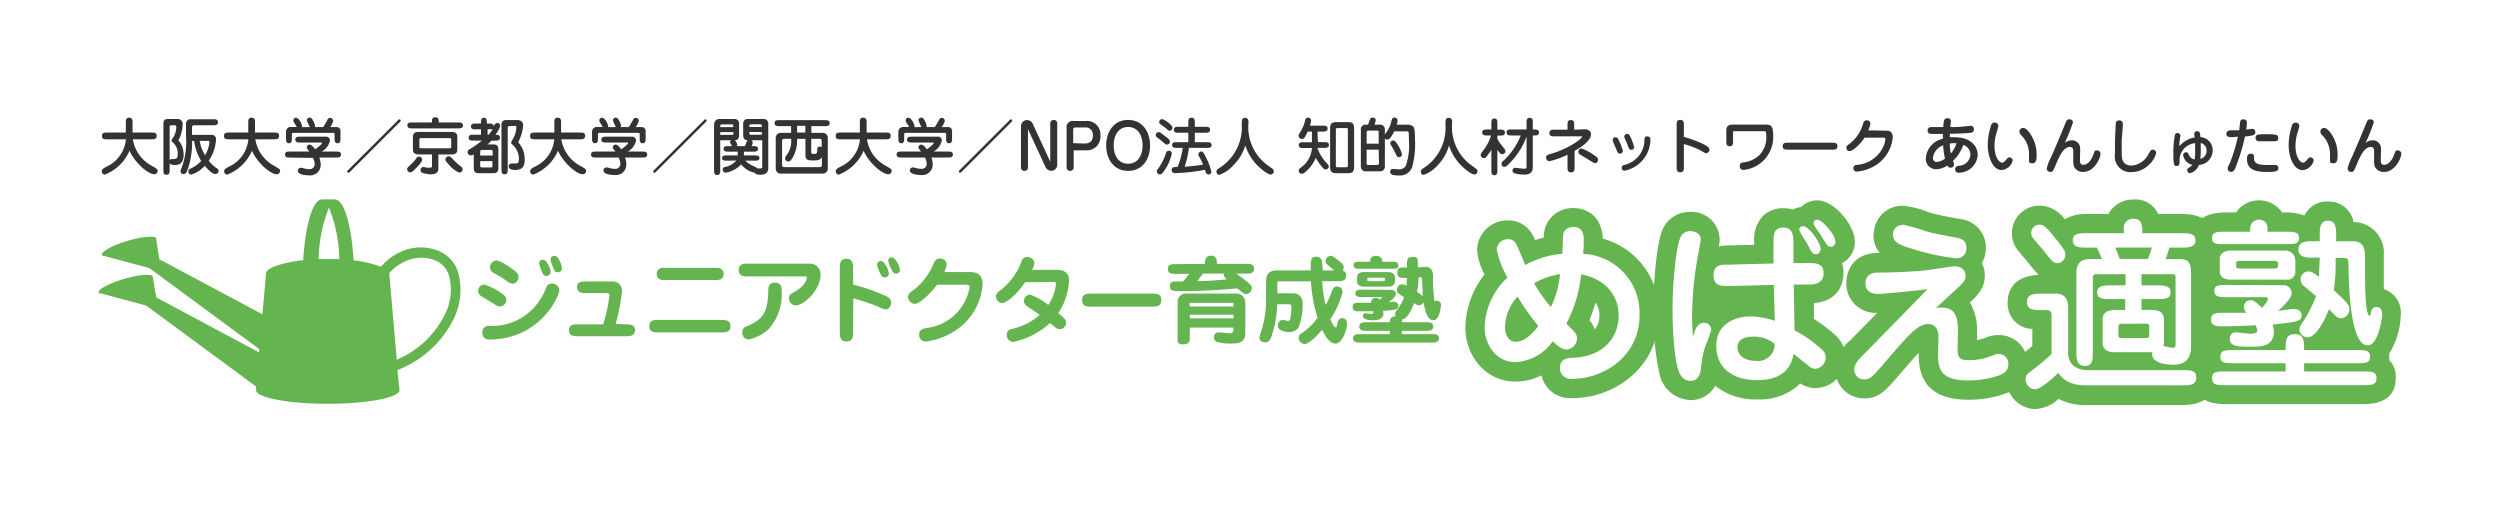 <svg id="レイヤー_1" data-name="レイヤー 1" xmlns="http://www.w3.org/2000/svg" viewBox="0 0 304 64"><defs><style>.cls-1{fill:#fff;}.cls-2{fill:#64b450;}.cls-3{fill:#333;}</style></defs><rect class="cls-1" width="304" height="64"/><path class="cls-2" d="M60.77,37.26a1.12,1.12,0,0,1-.59-.24l-1.64-1a.71.71,0,0,1-.39-.64.77.77,0,0,1,.74-.78,7.1,7.1,0,0,1,2,1c.39.25.67.48.67.85A.79.79,0,0,1,60.77,37.26Zm-2.12,3.22a.77.77,0,0,1,.87-.85A6.92,6.92,0,0,0,65,37.33a7.4,7.4,0,0,0,1.44-2.42.69.69,0,0,1,.68-.43.87.87,0,0,1,.9.8c0,.74-2.36,6-8.52,6A.77.77,0,0,1,58.65,40.48Zm3.64-6a1,1,0,0,1-.59-.26A15.06,15.06,0,0,0,60,33.17a.74.74,0,0,1-.41-.67.86.86,0,0,1,.79-.84,4.2,4.2,0,0,1,1.42.71c1.18.75,1.24,1,1.24,1.28A.79.79,0,0,1,62.29,34.51ZM66.55,32a2.54,2.54,0,0,1,.41,1,.51.51,0,0,1-.53.55c-.26,0-.35-.11-.47-.38A5,5,0,0,1,65.55,32a.41.41,0,0,1,.42-.41A.61.61,0,0,1,66.55,32Zm1.38-.5a2.88,2.88,0,0,1,.41,1.1.51.51,0,0,1-.52.51c-.28,0-.37-.13-.47-.37a4.82,4.82,0,0,1-.41-1.19.43.43,0,0,1,.45-.43C67.6,31.12,67.74,31.18,67.93,31.5Z"/><path class="cls-2" d="M76,39.44c.6,0,1.22,0,1.22.71s-.6.74-1.22.74H70.41c-.62,0-1.22,0-1.22-.74s.62-.71,1.22-.71h2.94a22.44,22.44,0,0,0,.77-3.5c0-.28-.18-.3-.46-.3H71.4c-.59,0-1.23,0-1.23-.72s.62-.69,1.23-.69h3a1.12,1.12,0,0,1,1.24,1.16,23.5,23.5,0,0,1-.78,4Z"/><path class="cls-2" d="M87.6,38.9c.59,0,1.23,0,1.23.76s-.64.76-1.23.76H80.17c-.59,0-1.22,0-1.22-.76s.63-.76,1.22-.76Zm-.82-6.33c.5,0,.72,0,.88.11a.75.75,0,0,1,.34.64.79.79,0,0,1-.34.63,1.78,1.78,0,0,1-.88.1H81.07a1.78,1.78,0,0,1-.88-.1.77.77,0,0,1-.34-.63.75.75,0,0,1,.34-.64c.16-.11.38-.11.88-.11Z"/><path class="cls-2" d="M98.47,32.06a1.28,1.28,0,0,1,1.31,1.38c0,1.76-2,3.7-3,3.7a.86.86,0,0,1-.84-.87c0-.4.24-.53.61-.74.69-.38,1.55-1.1,1.55-1.79,0-.13-.06-.13-.3-.13H91.05c-.59,0-1.22,0-1.22-.78s.63-.77,1.22-.77ZM95.05,35.4A6.32,6.32,0,0,1,93.49,40,5.18,5.18,0,0,1,91,41.28a.78.78,0,0,1-.73-.87.66.66,0,0,1,.47-.7c1.86-.8,2.67-1.5,2.68-4.46,0-.51.26-.88.77-.88C95.05,34.37,95.05,35,95.05,35.4Z"/><path class="cls-2" d="M103.74,40.29c0,.61,0,1.23-.79,1.23s-.83-.56-.83-1.23v-7.6c0-.6,0-1.22.78-1.22s.84.56.84,1.22v1.93a22.28,22.28,0,0,1,3.75,1.27c.43.18.87.37.87.93,0,.34-.24.8-.66.8a3.71,3.71,0,0,1-.94-.33,21,21,0,0,0-3-1Zm4-8a2.67,2.67,0,0,1,.34.95.47.47,0,0,1-.5.49c-.28,0-.39-.17-.54-.47a3.72,3.72,0,0,1-.39-1.07.44.44,0,0,1,.46-.45C107.43,31.76,107.59,32.05,107.72,32.31Zm1.71.49a.48.48,0,0,1-.47.49c-.3,0-.39-.15-.55-.46a4.17,4.17,0,0,1-.43-1.09.42.42,0,0,1,.44-.43C108.91,31.31,109.43,32.44,109.43,32.8Z"/><path class="cls-2" d="M117.75,33.08c.64,0,1.73,0,1.73,1.47a7.25,7.25,0,0,1-3.43,5.72,8.19,8.19,0,0,1-3.52,1.26.79.79,0,0,1-.76-.83c0-.65.51-.75,1-.83a6,6,0,0,0,5.13-4.94c0-.29-.16-.31-.5-.31h-3.46c-.72,1-2.09,2.33-2.72,2.33a.85.85,0,0,1-.8-.83c0-.38.19-.51.59-.8a7.62,7.62,0,0,0,2.51-3.26c.14-.28.3-.63.76-.63.17,0,.82.11.82.74a2.3,2.3,0,0,1-.27.91Z"/><path class="cls-2" d="M124.65,34.32c-1.22,1.77-2.39,2.53-2.76,2.53a.8.8,0,0,1-.78-.79.81.81,0,0,1,.44-.69,7.68,7.68,0,0,0,2.68-3.63.73.73,0,0,1,.67-.5c.27,0,.88.19.88.78,0,.17,0,.23-.29.8h3.07c.93,0,1.44.44,1.44,1.25a7.86,7.86,0,0,1-1.31,4c.84.72.93.8.93,1.17a.75.75,0,0,1-.75.79c-.3,0-.39-.07-1.18-.75a9.65,9.65,0,0,1-4.48,2.3.8.8,0,0,1-.78-.87c0-.55.38-.65.64-.72a7.59,7.59,0,0,0,3.37-1.7c-.24-.18-1.35-.91-1.57-1.07s-.36-.4-.36-.59a.78.78,0,0,1,.74-.8,6.7,6.7,0,0,1,2.21,1.26,5.38,5.38,0,0,0,.94-2.55c0-.26-.06-.26-.34-.26Z"/><path class="cls-2" d="M140,35.7c.63,0,1.22,0,1.22.79s-.59.8-1.22.8h-7.2c-.62,0-1.22,0-1.22-.8s.6-.79,1.22-.79Z"/><path class="cls-2" d="M146.53,32.09c0-.37,0-1,.73-1s.72.64.72,1h3.6c.44,0,.91,0,.91.59s-.47.59-.91.59h-1.26a14.81,14.81,0,0,1,1.68,1.3.64.64,0,0,1,.23.5.79.79,0,0,1-.69.7c-.27,0-.63-.31-1.07-.7-2.07.17-4,.33-6.71.33-1.13,0-1.51,0-1.51-.64a.53.53,0,0,1,.46-.53c.12,0,.75,0,1.14,0,.19-.21.39-.45.77-.93h-1.68c-.45,0-.92,0-.92-.59s.47-.59.92-.59ZM150,39.84h-5.32V41c0,.41,0,.87-.81.87s-.67-.43-.67-.87V36.74a1,1,0,0,1,1.08-1.05h6a1.1,1.1,0,0,1,1.15,1.1v3.73c0,1.25-1,1.25-1.74,1.25a5.29,5.29,0,0,1-1.79-.23.58.58,0,0,1-.29-.54.57.57,0,0,1,.56-.59l1.33.13c.43,0,.47-.22.47-.38Zm-5.32-2.57H150V37c0-.08,0-.17-.18-.17h-5c-.06,0-.18,0-.18.16Zm5.32,1h-5.32v.44H150Zm-3.7-5-.72.91c1.24,0,2.4-.1,3.58-.21-.09-.09-.35-.34-.35-.58a.3.3,0,0,1,0-.12Z"/><path class="cls-2" d="M160.79,34.19a13.83,13.83,0,0,0,.41,2.91,10.84,10.84,0,0,0,.79-1.77.65.65,0,0,1,.6-.5.68.68,0,0,1,.67.69,11.13,11.13,0,0,1-1.49,3.29c.07.19.44,1,.62,1s.12-.07.29-.7a.53.53,0,0,1,.54-.42c.57,0,.57.6.57.72,0,.69-.56,2.37-1.41,2.37s-1.44-1.36-1.6-1.68c-.26.3-1.51,1.73-2.14,1.73a.76.76,0,0,1-.72-.75.58.58,0,0,1,.3-.52,7.66,7.66,0,0,0,2-1.91,18.14,18.14,0,0,1-.81-4.44h-3.8c-.08,0-.23,0-.27.07s0,1.21,0,1.38h1.87a1.17,1.17,0,0,1,.9.37,1.41,1.41,0,0,1,.29,1.06,7.26,7.26,0,0,1-.49,2.72,1.3,1.3,0,0,1-1.15.56c-.25,0-1.37-.05-1.37-.79,0-.14.11-.67.58-.67.17,0,.53.11.61.11s.31,0,.35-.4a9.4,9.4,0,0,0,.11-1.34c0-.15-.06-.28-.24-.28h-1.5a12.54,12.54,0,0,1-.75,4.07c-.17.34-.35.56-.69.56s-.71-.17-.71-.56a2.6,2.6,0,0,1,.18-.69,12.37,12.37,0,0,0,.62-4.18c0-2.19,0-2.43.13-2.7a.84.84,0,0,1,.43-.46,1.58,1.58,0,0,1,.64-.16h4.23c0-1.22,0-1.66.66-1.66s.76.35.79,1.66h1.4c-.24-.21-.64-.53-.87-.75a.54.54,0,0,1-.17-.39.66.66,0,0,1,.6-.63c.25,0,.34.08.74.39.67.5.87.7.87,1a.77.77,0,0,1-.13.39.57.57,0,0,1,.42.59c0,.71-.56.71-.92.71Z"/><path class="cls-2" d="M169,35.24c.71,0,.73.37.73.51,0,.31-.48.73-.87,1l.6-.05a.52.52,0,0,1,.59.48.49.49,0,0,1-.43.47,13.64,13.64,0,0,1-1.44.15,2.39,2.39,0,0,1,.05.36c0,.34-.25.79-1.26.79-.56,0-1.25-.12-1.25-.55a.33.33,0,0,1,.33-.31c.1,0,.62.09.78.09A.18.18,0,0,0,167,38a.89.89,0,0,0,0-.15c-.41,0-1.28,0-1.83,0s-.69-.17-.69-.53.19-.51.64-.51l1.62,0a.51.51,0,0,1,.56-.58.48.48,0,0,1,.45.2c.1-.08.33-.23.33-.31s0,0-.07,0H165.7c-.46,0-.89,0-.89-.45s.38-.45.89-.45Zm4.38-2.79c.76,0,.88.73.88,1.12a19.31,19.31,0,0,0,.18,3.08s.07,0,.1-.08a.33.33,0,0,1,.21,0,.49.49,0,0,1,.47.53,3.59,3.59,0,0,1-.1.68c-.1.47-.32,1.16-.83,1.16-.86,0-1.11-1.73-1.17-2.15a.74.74,0,0,1-.6.33c-.14,0-.27-.06-.57-.27-.16.44-.74,1.94-1.48,2a1.21,1.21,0,0,1,0,.33h2.89c.39,0,.92,0,.92.53s-.54.52-.92.52h-2.89v.4h3.6c.38,0,.91,0,.91.51s-.54.52-.91.52h-8.62c-.38,0-.92,0-.92-.52s.54-.51.92-.51H169v-.4H166.2c-.39,0-.91,0-.91-.52s.52-.53.91-.53H169c0-.2,0-.71.72-.71a.55.55,0,0,1-.07-.27.77.77,0,0,1,.17-.44,6.5,6.5,0,0,0,.93-1.6c-.8-.51-.88-.57-.88-.9a.65.65,0,0,1,.63-.69,1.23,1.23,0,0,1,.52.17c0-.21.07-.68.08-.94h-.26c-.55,0-.92,0-.92-.67s.44-.61.92-.61h.25v-.36c0-.59,0-.92.71-.92s.61.44.61.92v.36Zm-6.78-.62a.64.64,0,0,1,.73-.71c.75,0,.75.55.75.71h1.08c.54,0,.88,0,.88.44s-.3.41-.88.41h-3.68c-.53,0-.89,0-.89-.43s.36-.42.89-.42Zm2.16,1.25c.8,0,.87.5.87.61v.56c0,.13-.08.61-.87.61h-2.88c-.81,0-.86-.5-.86-.61v-.56c0-.14.06-.61.86-.61Zm-2.34.69c-.14,0-.15,0-.15.14,0,.25,0,.28.15.28h1.83c.13,0,.15,0,.15-.14,0-.25,0-.28-.15-.28Zm6.07,0a9,9,0,0,1-.18,1.72A8.69,8.69,0,0,1,173,36c0-.42-.07-1.83-.09-2.16,0-.08-.11-.13-.2-.13Z"/><path class="cls-2" d="M191.22,48.41a3.57,3.57,0,0,1-3.78-2.77,7,7,0,0,1-3.14.76c-3.83,0-6.11-3.33-6.11-6.55a10.72,10.72,0,0,1,2.33-6.48,7.49,7.49,0,0,1-.91-3,3.69,3.69,0,0,1,3.77-3.57,3.33,3.33,0,0,1,2.85,1.53,6.39,6.39,0,0,1,.44.86c.33-.1.67-.2,1.05-.29a4.41,4.41,0,0,1,.19-1.28,3.54,3.54,0,0,1,3.38-2.32c1,0,3.4.38,3.62,3.72a9.27,9.27,0,0,1,6.81,9.3C201.72,44.61,196.38,48.41,191.22,48.41Zm2.06-9.49a3.85,3.85,0,0,1,.65,1.14,2.78,2.78,0,0,0,.56-1.7A2.44,2.44,0,0,0,194,36.8,18.19,18.19,0,0,1,193.28,38.92Z"/><path class="cls-2" d="M205.59,48.65a4,4,0,0,1-3.74-2.94,34.78,34.78,0,0,1-.81-8.13c0-3,.39-8.3,1.23-9.89a3.57,3.57,0,0,1,3.23-1.92,3.41,3.41,0,0,1,3.61,3.34,6.64,6.64,0,0,1-.1.86,6.53,6.53,0,0,1,1.12-.13l3.19-.07v-.24a4.17,4.17,0,0,1,1-3.21,3.43,3.43,0,0,1,2.55-1,4,4,0,0,1,1.13.16,2.93,2.93,0,0,1,1-.3,2.83,2.83,0,0,1,2-.82c2.06,0,4.55,3.08,4.55,5A2.93,2.93,0,0,1,224,32a4.23,4.23,0,0,1,.17,1.16c0,1-.36,3.42-3.6,3.7l0,1.92a18.7,18.7,0,0,1,2.57,1.94,3.69,3.69,0,0,1-2.37,6.47,3.35,3.35,0,0,1-1.85-.56,7.09,7.09,0,0,1-5.23,1.94,7.92,7.92,0,0,1-5.12-1.65A3.37,3.37,0,0,1,205.59,48.65Z"/><path class="cls-2" d="M239.38,48.61c-5.44,0-6.07-3.21-6.07-5.62V42.9c-.71.77-1.63,1.83-2.63,3-1.4,1.6-2.23,2.55-4,2.55a3.53,3.53,0,0,1-3.52-3.53,5,5,0,0,1,1.91-3.61l3.2-3.27a3.56,3.56,0,0,1-3.76-3.61c0-.61.2-3.68,4-3.68h.06a3.23,3.23,0,0,1-.68-2.73,3.45,3.45,0,0,1,3.49-3,10.71,10.71,0,0,1,3,.74l.47.15c.77.22,2,.46,3,.63l.52.1a3.46,3.46,0,0,1,3.11,3.51A3.83,3.83,0,0,1,241,32a3.15,3.15,0,0,1,.35,1.43c0,1.46-.58,2.2-1.81,3.36a6.58,6.58,0,0,1,.87,3.57c0,.16,0,.59,0,1a2.93,2.93,0,0,0,.61-.16l.07,0,.25-.09a4,4,0,0,1,1.69-.37,3.48,3.48,0,0,1,3.52,3.59A3.66,3.66,0,0,1,244,47.81,13.27,13.27,0,0,1,239.38,48.61Z"/><path class="cls-2" d="M247.47,49.74A3.56,3.56,0,0,1,244,46.22c0-1.69,1-2.44,2-3.24.43-.33.81-.62,1.13-.91V40a3.08,3.08,0,0,1-3-3.23c0-1,.38-3.21,3.78-3.34A14.49,14.49,0,0,1,246.68,32l-.12-.14c-.07-.09-.28-.34-.51-.6l-.67-.81a3.25,3.25,0,0,1-.73-2.08A3.36,3.36,0,0,1,248,25a3.88,3.88,0,0,1,3.07,1.66,5.16,5.16,0,0,1,2.77-.64h2.54a3.4,3.4,0,0,1,3.05-1.76,3,3,0,0,1,3,1.76h2.83c3.57,0,4.1,2,4.1,3.21a3.06,3.06,0,0,1-.81,2.18,5.43,5.43,0,0,1,.28,1.81v8.66a6.72,6.72,0,0,1-.24,1.86,3,3,0,0,1,.82,2.24c0,1.5-.72,3.28-4.13,3.28H253.72a7.14,7.14,0,0,1-3.4-.75A4.49,4.49,0,0,1,247.47,49.74Z"/><path class="cls-2" d="M287.24,49.14H270.76c-1,0-4.1,0-4.1-3.19a2.87,2.87,0,0,1,1-2.38v-.2a3.17,3.17,0,0,1,.45-1.74,3.05,3.05,0,0,1-1.63-2.72,3.12,3.12,0,0,1,.73-2,3.13,3.13,0,0,1-.33-1.48,2.86,2.86,0,0,1,.72-2,3,3,0,0,1,0-.43V31.41a1.62,1.62,0,0,1,0-.22,2.74,2.74,0,0,1-.95-2.25c0-2.06,1.38-3.11,4.09-3.11h1.16a3.4,3.4,0,0,1,5.6,0h.34a6.18,6.18,0,0,1,2.37.39,3.05,3.05,0,0,1,2.87-1.72A3.08,3.08,0,0,1,286.2,27a3.72,3.72,0,0,1,3.67,4c0,1.19,0,2.82,0,4.16a3,3,0,0,1,2.06,3.2A9.44,9.44,0,0,1,290.53,43c0,.12,0,.25,0,.38s0,.26,0,.39a2.94,2.94,0,0,1,.79,2.19C291.32,49.14,288.25,49.14,287.24,49.14Z"/><path class="cls-1" d="M190.13,28.31a1.18,1.18,0,0,1,1.16-.71c1.29,0,1.29,1,1.29,1.87,0,.11,0,.62-.07,1.4a7.18,7.18,0,0,1,6.86,7.4c0,5.12-4.41,7.79-8.15,7.79a1.31,1.31,0,0,1-1.53-1.34c0-1.15,1-1.2,1.64-1.22,3.81-.16,5.5-2.63,5.5-5.14,0-2.25-1.42-4.39-4.56-5a16.69,16.69,0,0,1-1.8,6c1.18,1.16,1.29,1.29,1.29,1.81a1.36,1.36,0,0,1-1.27,1.33c-.49,0-.92-.29-1.67-1a6,6,0,0,1-4.52,2.54c-2.57,0-3.77-2.41-3.77-4.21a8.59,8.59,0,0,1,2.78-6.08A11.35,11.35,0,0,1,182,30.32a1.36,1.36,0,0,1,1.42-1.23,1,1,0,0,1,.89.49c.23.34,1,2.23,1.14,2.65A11.6,11.6,0,0,1,190,30.85C190,30,190.06,28.51,190.13,28.31Zm-5.59,7.75A5.73,5.73,0,0,0,183,39.8c0,.23.07,1.76,1.34,1.76.84,0,1.82-.69,2.72-1.93A27.52,27.52,0,0,1,184.54,36.06Zm2-1.63a18.33,18.33,0,0,0,2.05,2.9,11.37,11.37,0,0,0,1.11-4A9.22,9.22,0,0,0,186.57,34.43Z"/><path class="cls-1" d="M207.21,39.25a.85.85,0,0,1,.87.87,15.05,15.05,0,0,1-.69,1.91,11.79,11.79,0,0,0-.55,2.78c-.05.34-.18,1.5-1.25,1.5s-1.4-1-1.52-1.34c-.69-2.23-.69-7.1-.69-7.39,0-3.72.52-7.95,1-8.8a1.24,1.24,0,0,1,1.16-.67c.31,0,1.27.14,1.27,1,0,.14-.31,1.87-.38,2.19a42.66,42.66,0,0,0-.67,7.06c0,1.2.07,2,.11,2.62C206.12,40,206.44,39.25,207.21,39.25Zm8.45-9.76c0-.87,0-1.82,1.18-1.82s1.22,1,1.24,1.78l0,2.54,1.85,0c.82,0,1.82,0,1.82,1.23s-1,1.35-1.73,1.38l-1.9,0,.09,5.57a15.64,15.64,0,0,1,3.32,2.32,1.38,1.38,0,0,1,.49,1,1.44,1.44,0,0,1-1.29,1.36,1.28,1.28,0,0,1-.85-.4c-.89-.71-1-.8-1.78-1.43-.16.83-.6,3.21-4.45,3.21-2.63,0-4.95-1.23-4.95-4.19,0-2.6,2.21-3.56,4.19-3.56a9.53,9.53,0,0,1,2.92.53l-.11-4.36-5.5.13c-.83,0-1.83.05-1.83-1.31s1-1.27,1.78-1.29l5.5-.14Zm-2.5,11.45c-.29,0-1.89,0-1.89,1.29,0,.58.4,1.65,2.27,1.65a2,2,0,0,0,2.25-2.07A3.91,3.91,0,0,0,213.16,40.94Zm8.22-10.71c0,.55-.36.68-.58.68-.38,0-.45-.13-1.18-1.51a8.74,8.74,0,0,1-.85-1.47.48.48,0,0,1,.52-.42C219.93,27.51,221.38,29.47,221.38,30.23Zm1.8-.85a.57.57,0,0,1-.58.63c-.31,0-.4-.12-1.09-1.25-.13-.23-.87-1.25-.93-1.43a.53.53,0,0,1-.05-.2.45.45,0,0,1,.45-.42C221.56,26.71,223.18,28.53,223.18,29.38Z"/><path class="cls-1" d="M238.09,40.32c0,.33-.05,1.87-.05,2.11,0,1.18.36,1.36,1.34,1.36a7,7,0,0,0,2.54-.42c.71-.27.78-.32,1.11-.32a1.14,1.14,0,0,1,1.18,1.25c0,.31-.05.94-1.05,1.32a11.06,11.06,0,0,1-3.78.64c-3.34,0-3.72-1.27-3.72-3.27,0-.31.06-1.74.06-2s0-1.58-1.26-1.58-2.28,1.18-5.55,5c-1.25,1.42-1.52,1.73-2.25,1.73a1.17,1.17,0,0,1-1.18-1.18c0-.62.33-1.07,1.23-1.95,1.24-1.25,6.59-6.73,7.68-7.85-3,.38-5.77.58-5.95.58-.35,0-1.6,0-1.6-1.27s1.11-1.33,1.67-1.33c1.6,0,3.12-.07,4.7-.18.71,0,4.16-.58,4.43-.58,1.16,0,1.38.8,1.38,1.07,0,.69-.18.85-1.78,2.31-.6.56-1.4,1.3-1.83,1.68C237.44,37.22,238.09,37.93,238.09,40.32Zm-6.71-13a23.44,23.44,0,0,1,2.85.81c1,.29,2.63.57,3.68.78.62.11,1.2.35,1.2,1.2a1.17,1.17,0,0,1-1.31,1.29,28.4,28.4,0,0,1-5.73-1.29c-1-.31-2-.67-1.87-1.76A1.14,1.14,0,0,1,231.38,27.35Z"/><path class="cls-1" d="M249.47,38.47c0-.45-.07-.76-.58-.76h-.67c-.87,0-1.74,0-1.74-1s1-1,1.76-1h1.87c.16,0,1.38,0,1.38,1.67v5.63c0,.76.47,2,2.45,2h11.34c1.13,0,1.78,0,1.78.91s-.76.94-1.78.94H253.72c-2.05,0-2.89-.74-3.43-1.52-.6.61-2.18,2-2.82,2a1.22,1.22,0,0,1-1.16-1.18c0-.52.15-.65,1.11-1.38a21.39,21.39,0,0,0,2.05-1.74ZM250.2,32c-.51,0-.6-.14-1.8-1.65-.18-.22-1.05-1.22-1.2-1.42a.91.91,0,0,1-.2-.61,1,1,0,0,1,1-1c.42,0,.67.05,2,1.74,1.13,1.4,1.13,1.56,1.13,1.89A1,1,0,0,1,250.2,32Zm8.27,2.69V33.34H255c-.44,0-.51.1-.51.54v8.84c0,1,0,1.78-1,1.78s-1-1-1-1.78V33.21c0-1.71,1.18-1.71,1.83-1.71h1.27a14.12,14.12,0,0,0-.61-1.39h-1.17c-.87,0-1.76,0-1.76-.89s.89-.86,1.76-.86h4.45v-.45a1.11,1.11,0,0,1,1.14-1.31c1.11,0,1.11.89,1.11,1.76h4.7c.87,0,1.76,0,1.76.86s-.89.89-1.76.89h-1.41c-.09.27-.17.63-.46,1.39h1.42c1.14,0,1.67.15,1.67,1.71v8.66c0,.87,0,2.48-2.16,2.48-.16,0-2.56,0-2.56-1.25a.52.52,0,0,1,.05-.27h-4.48c-.47,0-1.6,0-1.6-1.18V38.87c0-1,.78-1.18,1.6-1.18h1.14V36.37h-1.7c-.87,0-1.71,0-1.71-.82s.82-.85,1.71-.85Zm-1.25-4.59c.24.56.38.94.53,1.39h3.43a14.65,14.65,0,0,0,.49-1.39Zm.78,9.27c-.23,0-.4.11-.4.33v1c0,.2,0,.4.4.4h3c.35,0,.35-.23.35-.47v-.89c0-.33-.17-.38-.42-.38Zm3.54-1.69c.85,0,1.6.22,1.6,1.18v2.78a1.12,1.12,0,0,1-.09.45c.18,0,1,.2,1.11.2.39,0,.39-.25.39-.43V33.74c0-.22,0-.4-.45-.4h-3.7V34.7h1.81c.89,0,1.73,0,1.73.85s-.84.82-1.73.82H260.4v1.32Z"/><path class="cls-1" d="M277.53,34.68a1,1,0,0,1,1.14,1c0,.58-1.09,1.6-1.63,2.12.71-.09,1.58-.23,1.83-.23.53,0,1,.23,1,.74,0,.78-.47.82-3.52,1.16a3.21,3.21,0,0,1,.15.87c0,1.49-1.13,1.82-2.36,1.82-2.11,0-3,0-3-1a.7.7,0,0,1,.73-.74c.47,0,1.36.16,1.87.16s.74-.14.74-.41a2.05,2.05,0,0,0-.2-.62c-1.65.11-3.92.13-4.17.13-.71,0-1.25-.15-1.25-.8s.41-.84,1.23-.84c.42,0,2.6,0,3.09,0a1.12,1.12,0,0,1-.33-.69.83.83,0,0,1,.8-.85c.36,0,.67.2,1.4.94.36-.41.72-.81.72-1.1,0-.13-.18-.2-.34-.2h-4.47c-1,0-1.69,0-1.69-.76s.6-.73,1.69-.73Zm-3.9-6.5V27.8a1.06,1.06,0,0,1,1.05-1.09,1,1,0,0,1,1.05,1.09v.38h2.09c1.16,0,1.74,0,1.74.76s-.58.75-1.74.75h-7.1c-1.16,0-1.74,0-1.74-.75s.58-.76,1.74-.76Zm12.83,14.39c1.14,0,1.74,0,1.74.8s-.6.8-1.74.8h-6.28v1h7.06c1.2,0,1.74,0,1.74.82s-.54.85-1.74.85H270.76c-1.2,0-1.76,0-1.76-.85s.56-.82,1.76-.82h7.17v-1h-6.19c-1.13,0-1.74,0-1.74-.8s.61-.8,1.74-.8h6.19c0-1.07,0-1.94,1.12-1.94s1.13.87,1.13,1.94ZM269.92,31.41c0-.41.42-.94,1.29-.94h6.63a1.21,1.21,0,0,1,1.27,1.18v1.16A1,1,0,0,1,277.93,34H271.3c-.81,0-1.38-.29-1.38-1ZM277,32c0-.18-.18-.27-.38-.27h-4.28c-.29,0-.42.11-.42.27v.38c0,.22.15.27.42.27h4.26c.28,0,.4-.09.4-.29Zm4.27-.67c-.78,0-1.78,0-1.78-1s1-1,1.78-1h.81V28.6c0-.76,0-1.76,1-1.76s1,1,1,1.76v.74h2.1c1.07,0,1.4.77,1.4,1.66,0,3.52,0,7.4.58,7.4.09,0,.16-.42.2-.62a.63.63,0,0,1,.6-.45c.69,0,.71.65.71,1S289.18,42,287.93,42c-2.25,0-2.32-7.82-2.36-9.94,0-.49-.09-.69-.56-.69h-1a23.43,23.43,0,0,1-.22,3.92c1.69,1.58,1.89,1.74,1.89,2.32a1.07,1.07,0,0,1-1,1.09c-.44,0-.62-.2-1.47-1.11-.55,1.4-1.58,3.43-2.6,3.43a1,1,0,0,1-1-1,1.29,1.29,0,0,1,.27-.64A15.75,15.75,0,0,0,281.63,36c-.27-.22-1.54-1.27-1.63-1.36a1,1,0,0,1-.24-.69.94.94,0,0,1,1-.94c.36,0,.71.27,1.23.65,0-.49.09-2.05.09-2.34Z"/><path class="cls-2" d="M55.61,32.83a4.14,4.14,0,0,0-2.44-2.39,5.84,5.84,0,0,0-4.52.22,6.75,6.75,0,0,0-2.33,1.78A13.27,13.27,0,0,0,43,31.66c-.24-3.94-1.07-7.41-2.3-7.41H39.17c-1.23,0-2.06,3.45-2.3,7.38-2.66.31-4.52,1-4.52,1.59l-.44,5-12.54-6.7L19,29.1h0A.08.08,0,0,0,19,29c-.11-.38-1.66-.25-3.47.28S12.3,30.58,12.41,31a.23.23,0,0,0,.16.14h0l.16,0,5.44,1.46,13.35,9.84,0,.42h0L19,36.16l-.42-2.46h0v-.07c-.11-.37-1.67-.25-3.47.28S11.9,35.18,12,35.55a.23.23,0,0,0,.16.14h0l.17,0,5.44,1.46L31.14,47l0,.43c0,.92,3.9,1.67,8.72,1.67s8.72-.75,8.72-1.67L48.32,45a12.66,12.66,0,0,0,6.73-6A7.88,7.88,0,0,0,55.61,32.83ZM40,25.25a17.35,17.35,0,0,1,1.26,6.25c-.45,0-.92,0-1.39,0l-1.12,0A17.54,17.54,0,0,1,40,25.25ZM54,38.44a11.57,11.57,0,0,1-5.75,5.3l-.92-10.52a.09.09,0,0,0,0,0,5.64,5.64,0,0,1,1.88-1.41,4.59,4.59,0,0,1,3.59-.19,2.91,2.91,0,0,1,1.74,1.71A6.65,6.65,0,0,1,54,38.44Z"/><path class="cls-3" d="M13,16.94c-.31,0-.6,0-.6-.4s.26-.42.6-.42H15.3V14.91c0-.3,0-.6.39-.6s.43.26.43.6v1.21h2.33c.31,0,.6,0,.6.39s-.25.43-.6.43H16.16a4.43,4.43,0,0,0,2.33,3.24c.62.37.68.4.68.59a.41.41,0,0,1-.42.42c-.66,0-2.26-1.24-3-2.86a5.37,5.37,0,0,1-3,2.9.38.38,0,0,1-.37-.42c0-.21.16-.32.56-.54a4.06,4.06,0,0,0,2.37-3.33Z"/><path class="cls-3" d="M20.63,20.65c0,.29,0,.6-.39.6s-.37-.31-.37-.6V15.06c0-.59.33-.59.71-.59h1.06a.63.63,0,0,1,.45.22.71.71,0,0,1,.12.47,4.43,4.43,0,0,1-.51,1.9,2.7,2.7,0,0,1,.63,1.74c0,1.26-.78,1.26-1.06,1.26-.46,0-.58-.08-.64-.25Zm0-1.13c.07-.18.13-.18.46-.18.49,0,.52-.23.52-.62A1.71,1.71,0,0,0,21,17.31c-.1-.1-.14-.14-.14-.23a.33.33,0,0,1,.12-.23,2.55,2.55,0,0,0,.46-1.42.18.18,0,0,0-.19-.2h-.37c-.13,0-.25,0-.25.24Zm2.73-2.39a10,10,0,0,1-.54,3.48c-.16.45-.28.55-.49.55a.33.33,0,0,1-.37-.35c0-.11,0-.14.16-.49a9.14,9.14,0,0,0,.5-3.76V15.12a.54.54,0,0,1,.61-.62H25.9c.28,0,.61,0,.61.37s-.33.36-.61.36H23.64c-.29,0-.29.13-.29.34v.83h2.37a.52.52,0,0,1,.55.58,5.1,5.1,0,0,1-.89,2.56,4.35,4.35,0,0,0,.95.9c.14.1.25.18.25.35a.38.38,0,0,1-.38.37c-.36,0-.79-.39-1.3-1a3.5,3.5,0,0,1-1.65,1.07.37.37,0,0,1-.34-.39c0-.12,0-.23.24-.33a3.92,3.92,0,0,0,1.31-.94,6.25,6.25,0,0,1-.85-2.41Zm.93,0a4.6,4.6,0,0,0,.65,1.74,3.85,3.85,0,0,0,.53-1.58c0-.08,0-.16-.18-.16Z"/><path class="cls-3" d="M27.85,16.94c-.31,0-.61,0-.61-.4s.26-.42.61-.42h2.34V14.91c0-.3,0-.6.39-.6s.43.26.43.6v1.21h2.33c.3,0,.6,0,.6.39s-.26.43-.6.43H31.05a4.42,4.42,0,0,0,2.32,3.24c.62.37.69.4.69.59a.41.41,0,0,1-.42.42c-.67,0-2.27-1.24-3-2.86a5.43,5.43,0,0,1-3,2.9.38.38,0,0,1-.38-.42c0-.21.16-.32.57-.54a4.06,4.06,0,0,0,2.37-3.33Z"/><path class="cls-3" d="M35.26,19.16c-.27,0-.6,0-.6-.37s.33-.36.6-.36h2.36c-.28-.36-.31-.4-.31-.51a.33.33,0,0,1,.32-.34c.19,0,.43.2.69.58.28-.2.83-.63.83-.75s-.07-.08-.15-.08H36.51c-.27,0-.6,0-.6-.35s.33-.36.6-.36H39.6a.46.46,0,0,1,.52.48,2,2,0,0,1-1,1.33h1.74c.28,0,.61,0,.61.36s-.33.37-.61.37H38.83A2.77,2.77,0,0,1,39,20a1.28,1.28,0,0,1-1.43,1.32c-.45,0-1.35-.09-1.35-.55a.36.36,0,0,1,.38-.37,1.22,1.22,0,0,1,.31.06,2.54,2.54,0,0,0,.69.11.61.61,0,0,0,.67-.63,2.05,2.05,0,0,0-.21-.74Zm2.42-3.71a4.6,4.6,0,0,1-.37-.84.35.35,0,0,1,.34-.31.44.44,0,0,1,.37.29,1.83,1.83,0,0,1,.28.68.39.39,0,0,1,0,.18h1a7.49,7.49,0,0,0,.51-.87.37.37,0,0,1,.33-.25.38.38,0,0,1,.38.35,2.1,2.1,0,0,1-.37.77h.75a.46.46,0,0,1,.5.46v.91c0,.27,0,.6-.36.6s-.36-.33-.36-.6v-.41c0-.21,0-.25-.22-.25H35.7c-.13,0-.21,0-.21.24v.42c0,.27,0,.6-.35.6s-.36-.33-.36-.6V16a.57.57,0,0,1,.61-.56h.68c0-.08-.26-.44-.3-.51a.6.6,0,0,1-.1-.27.33.33,0,0,1,.3-.35c.43,0,.76.89.76,1a.49.49,0,0,1,0,.15Z"/><path class="cls-3" d="M42.45,21a.13.13,0,0,1-.1,0,.12.12,0,0,1-.12-.13.12.12,0,0,1,0-.09l6.27-6.26a.15.15,0,0,1,.1,0,.13.13,0,0,1,.12.13.15.15,0,0,1,0,.09Z"/><path class="cls-3" d="M49.86,20.09a5.07,5.07,0,0,0,.81-.91.38.38,0,0,1,.27-.14.39.39,0,0,1,.4.38c0,.26-.61.89-.85,1.13s-.4.41-.62.41a.38.38,0,0,1-.36-.41C49.51,20.42,49.63,20.3,49.86,20.09Zm5.83-5.2c.28,0,.61,0,.61.36s-.33.36-.61.36H50.15c-.28,0-.61,0-.61-.36s.33-.36.61-.36h2.37c0-.31,0-.63.42-.63s.41.32.41.63Zm-2.38,5.48c0,.32,0,.83-.93.83a3.82,3.82,0,0,1-1-.18.35.35,0,0,1-.24-.32.38.38,0,0,1,.35-.4l.46.09a1.53,1.53,0,0,0,.33,0c.24,0,.25-.09.25-.31V18.78H50.91c-.67,0-.7-.39-.7-.64V16.68c0-.37.12-.64.7-.64h4c.68,0,.7.39.7.64v1.46c0,.37-.12.64-.7.64H53.31Zm-2.1-3.57c-.21,0-.21.06-.21.26v.71c0,.19,0,.26.21.26h3.44c.22,0,.22-.07.22-.26v-.71c0-.2,0-.26-.22-.26ZM54.59,19c.14,0,.23.09.49.36a6.92,6.92,0,0,0,1,.91.42.42,0,0,1,.17.31.4.4,0,0,1-.4.41,3.16,3.16,0,0,1-1.2-.9c-.49-.53-.49-.56-.49-.73A.42.42,0,0,1,54.59,19Z"/><path class="cls-3" d="M59.73,17.12a2.4,2.4,0,0,1-.46.44H60c.6,0,.6.4.6.69v2.13c0,.29,0,.68-.6.68h-1.8c-.59,0-.59-.39-.59-.68V18.77a.83.83,0,0,1-.36.13.4.4,0,0,1-.39-.37c0-.24.14-.33.31-.43a9.52,9.52,0,0,0,1.42-1h-1c-.27,0-.6,0-.6-.36s.33-.36.6-.36h.9v-.65h-.62c-.27,0-.6,0-.6-.35s.33-.36.6-.36h.62c0-.4,0-.7.35-.7s.36.3.36.7h.24c.29,0,.57,0,.59.33.16-.27.22-.39.42-.39a.35.35,0,0,1,.38.32,3,3,0,0,1-.59,1.1c.23,0,.56,0,.56.36s-.33.36-.6.36Zm.18,1.79v-.43c0-.11,0-.25-.2-.25H58.6c-.21,0-.21.18-.21.28v.4Zm-1.52.68v.53c0,.23.09.24.28.24h1c.19,0,.21,0,.21-.25v-.52Zm1-3.19a6,6,0,0,0,.54-.69,1,1,0,0,1-.4,0h-.24v.65ZM62,15.33c-.25,0-.26.1-.26.25v5c0,.3,0,.61-.38.61s-.38-.31-.38-.61V15.13a.51.51,0,0,1,.55-.53h1.37c.52,0,.72.31.72.62A4.93,4.93,0,0,1,63,17.29a3,3,0,0,1,.8,2.14c0,.6-.13,1.24-1.16,1.24-.15,0-.78,0-.78-.43a.35.35,0,0,1,.37-.36l.44,0c.41,0,.43-.23.43-.56a2.32,2.32,0,0,0-.84-1.78c-.09-.1-.11-.15-.11-.21a2.86,2.86,0,0,1,.27-.52,3.1,3.1,0,0,0,.37-1.3c0-.17,0-.2-.21-.2Z"/><path class="cls-3" d="M65.06,16.94c-.31,0-.6,0-.6-.4s.26-.42.6-.42h2.35V14.91c0-.3,0-.6.39-.6s.43.26.43.6v1.21h2.32c.31,0,.6,0,.6.39s-.25.43-.6.43H68.26a4.43,4.43,0,0,0,2.33,3.24c.62.37.68.4.68.59a.41.41,0,0,1-.42.42c-.66,0-2.26-1.24-3-2.86a5.39,5.39,0,0,1-3,2.9.38.38,0,0,1-.38-.42c0-.21.16-.32.56-.54a4.06,4.06,0,0,0,2.37-3.33Z"/><path class="cls-3" d="M72.48,19.16c-.28,0-.61,0-.61-.37s.33-.36.61-.36h2.36c-.29-.36-.32-.4-.32-.51a.34.34,0,0,1,.33-.34c.19,0,.43.2.69.58.28-.2.83-.63.83-.75s-.07-.08-.15-.08H73.73c-.28,0-.61,0-.61-.35s.33-.36.61-.36h3.09a.46.46,0,0,1,.52.48,2,2,0,0,1-1,1.33H78.1c.28,0,.6,0,.6.36s-.32.37-.6.37H76a2.48,2.48,0,0,1,.16.8,1.27,1.27,0,0,1-1.43,1.32c-.44,0-1.35-.09-1.35-.55a.37.37,0,0,1,.39-.37,1.31,1.31,0,0,1,.31.06,2.49,2.49,0,0,0,.69.11.61.61,0,0,0,.67-.63,2.29,2.29,0,0,0-.21-.74Zm2.41-3.71a5.4,5.4,0,0,1-.37-.84.37.37,0,0,1,.35-.31.44.44,0,0,1,.37.29,1.83,1.83,0,0,1,.28.68.3.3,0,0,1-.06.18h1a9.26,9.26,0,0,0,.51-.87c.06-.11.13-.25.32-.25a.39.39,0,0,1,.39.35,2,2,0,0,1-.38.77H78a.47.47,0,0,1,.51.46v.91c0,.27,0,.6-.36.6s-.36-.33-.36-.6v-.41c0-.21,0-.25-.22-.25H72.92c-.14,0-.21,0-.21.24v.42c0,.27,0,.6-.35.6s-.37-.33-.37-.6V16a.58.58,0,0,1,.61-.56h.69l-.3-.51a.64.64,0,0,1-.11-.27.33.33,0,0,1,.3-.35c.44,0,.77.89.77,1a.3.3,0,0,1,0,.15Z"/><path class="cls-3" d="M79.66,21a.1.1,0,0,1-.09,0,.13.13,0,0,1-.13-.13.14.14,0,0,1,0-.09l6.27-6.26a.15.15,0,0,1,.09,0,.12.12,0,0,1,.12.13.14.14,0,0,1,0,.09Z"/><path class="cls-3" d="M88.4,19.54c-.26,0-.6,0-.6-.32s.35-.32.6-.32h1.31v-.46H88.59c-.27,0-.6,0-.6-.34s.33-.33.6-.33H89a1.56,1.56,0,0,0-.13-.26.42.42,0,0,1-.09-.22.29.29,0,0,1,.12-.23H87.58v3.61c0,.28,0,.61-.38.61s-.37-.33-.37-.61V15.28c0-.19,0-.81.68-.81H89.3a.54.54,0,0,1,.57.63v1.36c0,.34-.14.58-.5.6.07.11.28.36.28.53a.27.27,0,0,1-.06.18h1a6,6,0,0,1,.31-.72c-.37,0-.53-.25-.53-.65V15.12c0-.12,0-.65.54-.65h1.9a.56.56,0,0,1,.61.65v5.21c0,.32,0,.92-.94.92-.5,0-.63-.12-.7-.25l-.08,0A3.07,3.07,0,0,1,90.12,20,3.31,3.31,0,0,1,88.23,21a.37.37,0,0,1-.35-.38.31.31,0,0,1,.24-.31,2.36,2.36,0,0,0,1.41-.79Zm.76-4.08v-.15c0-.13,0-.18-.17-.18H87.8c-.22,0-.22.11-.22.33Zm-1.58.61v.33H89c.18,0,.19-.08.19-.21v-.12Zm2.88,2.37v.46h1.3c.24,0,.59,0,.59.32s-.34.32-.59.32H90.63a3.34,3.34,0,0,0,1,.66c.35.17.39.19.44.28l.4,0c.15,0,.22-.05.22-.25V17.06H91.37a.3.3,0,0,1,.16.27,1.26,1.26,0,0,1-.14.44h.19c.26,0,.6,0,.6.33s-.33.34-.6.34Zm2.18-3v-.17c0-.14-.07-.16-.2-.16H91.3a.16.16,0,0,0-.18.17v.16Zm-1.52.61v.15c0,.18.12.18.23.18h1.29v-.33Z"/><path class="cls-3" d="M98.66,16.16H100a.6.6,0,0,1,.66.61V20.5a.6.6,0,0,1-.66.61H95a.6.6,0,0,1-.67-.61V16.77a.6.6,0,0,1,.67-.61H96.2v-.82H94.8c-.28,0-.61,0-.61-.37s.33-.36.61-.36h5.49c.27,0,.6,0,.6.36s-.33.37-.6.37H98.66ZM96.93,17a4.21,4.21,0,0,1-.49,2.08c-.3.53-.45.56-.59.56a.38.38,0,0,1-.38-.37c0-.13,0-.18.32-.6a2.84,2.84,0,0,0,.41-1.79h-.82c-.28,0-.28.15-.28.32V20c0,.17,0,.32.28.32h4.29c.27,0,.27-.15.27-.32V19.1c-.17.38-.63.41-1,.41-.58,0-1,0-1-.62v-2h-1Zm1-1.7h-1v.82h1Zm.71,3.2c0,.16.09.22.37.22s.35-.07.37-.46c0-.22,0-.43.31-.43a.36.36,0,0,1,.23.07v-.7c0-.17,0-.32-.27-.32h-1Z"/><path class="cls-3" d="M102.22,16.94c-.31,0-.6,0-.6-.4s.25-.42.6-.42h2.34V14.91c0-.3,0-.6.39-.6s.43.26.43.6v1.21h2.33c.31,0,.6,0,.6.39s-.26.43-.6.43h-2.29a4.41,4.41,0,0,0,2.33,3.24c.61.37.68.4.68.59a.41.41,0,0,1-.42.42c-.66,0-2.27-1.24-3-2.86a5.4,5.4,0,0,1-3,2.9.39.39,0,0,1-.38-.42c0-.21.16-.32.57-.54a4.06,4.06,0,0,0,2.37-3.33Z"/><path class="cls-3" d="M109.63,19.16c-.27,0-.6,0-.6-.37s.33-.36.6-.36H112c-.28-.36-.31-.4-.31-.51a.33.33,0,0,1,.32-.34c.19,0,.43.2.7.58.27-.2.82-.63.82-.75s-.06-.08-.15-.08h-2.49c-.27,0-.6,0-.6-.35s.33-.36.6-.36H114a.45.45,0,0,1,.52.48,2,2,0,0,1-1,1.33h1.74c.28,0,.61,0,.61.36s-.33.37-.61.37h-2a2.77,2.77,0,0,1,.16.8,1.28,1.28,0,0,1-1.43,1.32c-.45,0-1.35-.09-1.35-.55a.36.36,0,0,1,.38-.37,1.22,1.22,0,0,1,.31.06,2.54,2.54,0,0,0,.69.11.61.61,0,0,0,.67-.63,2.05,2.05,0,0,0-.21-.74Zm2.42-3.71a4.6,4.6,0,0,1-.37-.84.35.35,0,0,1,.34-.31.44.44,0,0,1,.37.29,1.66,1.66,0,0,1,.28.68.39.39,0,0,1,0,.18h1a9.47,9.47,0,0,0,.52-.87.35.35,0,0,1,.32-.25.38.38,0,0,1,.38.35,2.1,2.1,0,0,1-.37.77h.75a.46.46,0,0,1,.5.46v.91c0,.27,0,.6-.36.6s-.36-.33-.36-.6v-.41c0-.21,0-.25-.22-.25h-4.67c-.13,0-.21,0-.21.24v.42c0,.27,0,.6-.35.6s-.36-.33-.36-.6V16a.58.58,0,0,1,.61-.56h.68c0-.08-.26-.44-.3-.51a.6.6,0,0,1-.1-.27.33.33,0,0,1,.3-.35c.44,0,.77.89.77,1a.46.46,0,0,1,0,.15Z"/><path class="cls-3" d="M116.82,21a.11.11,0,0,1-.09,0,.13.13,0,0,1-.13-.13.14.14,0,0,1,0-.09l6.26-6.26a.15.15,0,0,1,.1,0,.13.13,0,0,1,.12.13.15.15,0,0,1,0,.09Z"/><path class="cls-3" d="M125,15.71v4.65a.41.41,0,0,1-.43.42.4.4,0,0,1-.42-.41v-5a.74.74,0,0,1,.72-.77.78.78,0,0,1,.71.45l2.13,4.61V15a.4.4,0,0,1,.43-.41.4.4,0,0,1,.42.4v5a.74.74,0,0,1-.71.78.78.78,0,0,1-.71-.45Z"/><path class="cls-3" d="M130.56,20.36a.42.42,0,0,1-.44.42.41.41,0,0,1-.42-.41V15.55a.74.74,0,0,1,.81-.84h1.61a1.62,1.62,0,0,1,1.69,1.75,1.65,1.65,0,0,1-1.71,1.82h-1.54Zm1.33-2.91c.76,0,1-.42,1-.95a.89.89,0,0,0-1-1h-1.06c-.18,0-.33,0-.33.28v1.63Z"/><path class="cls-3" d="M134.51,17.68c0-1.63.91-3.1,2.67-3.1s2.67,1.47,2.67,3.1-.89,3.1-2.67,3.1S134.51,19.3,134.51,17.68Zm2.67-2.24c-1.17,0-1.76,1-1.76,2.24s.58,2.23,1.76,2.23,1.76-1,1.76-2.23S138.35,15.44,137.18,15.44Z"/><path class="cls-3" d="M141.92,17.58c-.13,0-.18,0-.68-.46-.09-.08-.52-.39-.59-.47a.28.28,0,0,1-.11-.22.34.34,0,0,1,.34-.36c.17,0,.22.05.75.45s.6.47.63.67A.35.35,0,0,1,141.92,17.58Zm-.28,3.07c-.32.5-.43.56-.6.56a.38.38,0,0,1-.37-.37c0-.11,0-.13.16-.33a7.58,7.58,0,0,0,.94-1.82c0-.12.11-.36.35-.36a.34.34,0,0,1,.37.32A5.31,5.31,0,0,1,141.64,20.65Zm.93-5.12a.36.36,0,0,1-.34.37c-.11,0-.13,0-.47-.32-.11-.09-.61-.44-.7-.52a.3.3,0,0,1-.1-.23.34.34,0,0,1,.36-.34C141.64,14.53,142.57,15.21,142.57,15.53Zm.56,2.45c-.27,0-.6,0-.6-.35s.33-.34.6-.34h1.37V16.14h-1.16c-.28,0-.6,0-.6-.36s.32-.36.6-.36h1.16v-.5c0-.29,0-.6.39-.6s.4.28.4.6v.5h1.25c.27,0,.6,0,.6.36s-.33.36-.6.36h-1.25v1.15h1.44c.27,0,.6,0,.6.35s-.33.34-.6.34h-2.16a11.24,11.24,0,0,1-.52,2.29,20.66,20.66,0,0,0,2.24-.25,4.7,4.7,0,0,0-.33-.71c-.2-.36-.24-.44-.24-.52a.38.38,0,0,1,.35-.37c.19,0,.32.17.56.69a7.3,7.3,0,0,1,.67,1.77.31.31,0,0,1-.34.33c-.27,0-.32-.18-.44-.56a22.2,22.2,0,0,1-3.65.4.37.37,0,0,1-.4-.38c0-.36.3-.37.72-.37a9.08,9.08,0,0,0,.63-2.32Z"/><path class="cls-3" d="M150,20.06a4.1,4.1,0,0,1-1.71,1.2.36.36,0,0,1-.37-.37c0-.23.16-.34.46-.53A5.81,5.81,0,0,0,151,15.24c0-.63,0-.91.41-.91s.41.43.41.55a5.73,5.73,0,0,0,2.5,5.34c.51.36.57.39.57.61a.38.38,0,0,1-.37.39c-.35,0-1.06-.58-1.38-.88a6,6,0,0,1-1.71-2.66A5.45,5.45,0,0,1,150,20.06Z"/><path class="cls-3" d="M160.26,17.28H161c.27,0,.6,0,.6.35s-.33.35-.6.35h-.76a.71.71,0,0,0,0,.15,5.46,5.46,0,0,0,1.08,1.7c.21.23.26.27.26.41a.39.39,0,0,1-.37.37c-.14,0-.23-.06-.38-.23A7.2,7.2,0,0,1,160,19.2a4.53,4.53,0,0,1-1.16,1.62c-.27.24-.39.31-.55.31a.35.35,0,0,1-.36-.37c0-.19.09-.26.35-.46A3.12,3.12,0,0,0,159.53,18h-1c-.27,0-.6,0-.6-.35s.33-.35.6-.35h1V16h-.51c-.41.88-.5.89-.69.89a.39.39,0,0,1-.42-.36c0-.11,0-.14.21-.48a5,5,0,0,0,.6-1.45.35.35,0,0,1,.35-.3.36.36,0,0,1,.36.36,2.81,2.81,0,0,1-.15.62h1.55c.28,0,.61,0,.61.35s-.33.37-.61.37h-.62Zm3.64-2.43c.66,0,.76.28.76.81v4.58c0,.58-.13.82-.76.82h-1.4c-.65,0-.76-.28-.76-.82V15.66c0-.57.14-.81.76-.81Zm0,.93c0-.14,0-.21-.23-.21h-1c-.16,0-.23.06-.23.21v4.35c0,.14,0,.21.23.21h1c.17,0,.23-.06.23-.21Z"/><path class="cls-3" d="M166.37,15.16c0-.09.19-.55.23-.66a.33.33,0,0,1,.31-.2c.16,0,.38.1.38.31a2.48,2.48,0,0,1-.15.55h.62a.57.57,0,0,1,.64.6v.57a3.73,3.73,0,0,0,.78-1.53c.08-.32.12-.5.38-.5a.37.37,0,0,1,.39.37,1.74,1.74,0,0,1-.12.49h1.4a1,1,0,0,1,.55.18c.16.12.28.22.28,1.61a10.27,10.27,0,0,1-.35,3.39,1.54,1.54,0,0,1-1.53,1c-.8,0-1.14-.11-1.14-.45a.33.33,0,0,1,.32-.35l.68.05a1,1,0,0,0,.89-.39,7.54,7.54,0,0,0,.39-3.23c0-1,0-1-.29-1h-1.49c-.23.47-.53,1-.83,1a.39.39,0,0,1-.31-.12v3.38a.57.57,0,0,1-.64.6h-1.64a.57.57,0,0,1-.64-.6V15.76a.56.56,0,0,1,.64-.6Zm-.19,2.31h1.47V16.09c0-.11,0-.21-.22-.21h-1c-.19,0-.24.07-.24.22Zm1.47.73h-1.47v1.56c0,.23,0,.3.24.3h1c.26,0,.26-.12.26-.31Zm2.35-.53a3.18,3.18,0,0,1,.48,1.11.34.34,0,0,1-.37.33c-.2,0-.26-.12-.38-.38a10.05,10.05,0,0,0-.54-1c-.1-.18-.13-.24-.13-.32a.34.34,0,0,1,.4-.32C169.65,17.1,169.83,17.39,170,17.67Z"/><path class="cls-3" d="M174.85,20.06a4.1,4.1,0,0,1-1.71,1.2.36.36,0,0,1-.37-.37c0-.23.16-.34.46-.53a5.81,5.81,0,0,0,2.54-5.12c0-.63,0-.91.41-.91s.41.43.41.55a5.73,5.73,0,0,0,2.5,5.34c.51.36.57.39.57.61a.38.38,0,0,1-.36.39c-.36,0-1.07-.58-1.39-.88a6.09,6.09,0,0,1-1.71-2.66A5.45,5.45,0,0,1,174.85,20.06Z"/><path class="cls-3" d="M181.35,18.2a6.34,6.34,0,0,1-.6.85.43.43,0,0,1-.34.18.41.41,0,0,1-.36-.4c0-.11.06-.21.34-.57a5.52,5.52,0,0,0,.92-1.79h-.47c-.28,0-.6,0-.6-.36s.32-.37.6-.37h.51V15c0-.26,0-.59.37-.59s.36.32.36.59v.76h.32c.28,0,.6,0,.6.36s-.32.37-.6.37h-.32v.38a3,3,0,0,0,.5.77c.44.55.48.61.48.73a.38.38,0,0,1-.37.38c-.14,0-.24,0-.61-.53v2.49c0,.26,0,.6-.36.6s-.37-.33-.37-.6Zm2.45-1.73c-.28,0-.6,0-.6-.37s.32-.36.6-.36h1.83v-.8c0-.33,0-.61.38-.61s.38.33.38.59v.82h.14c.28,0,.61,0,.61.37s-.33.36-.61.36h-.14v3.86c0,.9-.74.9-1.08.9a4.27,4.27,0,0,1-1.09-.14c-.18-.06-.3-.15-.3-.34a.34.34,0,0,1,.34-.35s.92.12,1.1.12.27-.05.27-.25V16.6a8.82,8.82,0,0,1-1.83,3c-.61.67-.72.69-.87.69a.35.35,0,0,1-.35-.35.52.52,0,0,1,.23-.39,8.36,8.36,0,0,0,2.11-3.07Z"/><path class="cls-3" d="M192.7,15.72c.77,0,.77.57.77.63,0,.47-.56,1.21-2,2v2c0,.27,0,.61-.43.61s-.43-.34-.43-.61V18.82a10.61,10.61,0,0,1-2.19.78.41.41,0,0,1-.41-.44c0-.29.13-.33.72-.5,2-.59,3.66-1.77,3.66-2.08,0,0,0,0-.1,0h-3.27c-.28,0-.61,0-.61-.4s.33-.41.61-.41h1.59v-.56c0-.31,0-.61.4-.61s.41.3.41.61v.56Zm.19,3.53c-.09-.05-.75-.45-.84-.52a.33.33,0,0,1-.12-.27.4.4,0,0,1,.39-.41,6.41,6.41,0,0,1,1.43.75c.49.32.57.42.57.62a.42.42,0,0,1-.34.43C193.86,19.85,193.76,19.79,192.89,19.25Z"/><path class="cls-3" d="M197,18.68c-.25,0-.28-.07-.54-.73a5.63,5.63,0,0,1-.37-.93.35.35,0,0,1,.35-.33c.24,0,.34.17.5.57a6.23,6.23,0,0,1,.41,1.09A.37.37,0,0,1,197,18.68Zm.55,2.08a.33.33,0,0,1-.35-.35.34.34,0,0,1,.29-.35,3.15,3.15,0,0,0,2.47-2.81c0-.43,0-.67.37-.67a.36.36,0,0,1,.36.42A3.89,3.89,0,0,1,197.53,20.76Zm.82-2.55c-.22,0-.24,0-.51-.71-.08-.2-.11-.27-.28-.65a.63.63,0,0,1-.07-.25.34.34,0,0,1,.35-.32c.23,0,.31.16.45.48a5.56,5.56,0,0,1,.4,1.14A.31.31,0,0,1,198.35,18.21Z"/><path class="cls-3" d="M204.76,20.34c0,.27,0,.61-.43.61s-.45-.31-.45-.61V15.19c0-.27,0-.61.43-.61s.45.32.45.61v1.46a13.33,13.33,0,0,1,2.32.85c.36.18.79.4.79.69a.43.43,0,0,1-.39.44c-.1,0-.14,0-.46-.21a9.52,9.52,0,0,0-2.26-.9Z"/><path class="cls-3" d="M209.92,15.86c0-.6.37-.71.8-.71h4.05c.67,0,.85.32.85,1.33a4,4,0,0,1-3.6,4.18.42.42,0,0,1-.46-.48c0-.39.25-.41.6-.45a3.39,3.39,0,0,0,1.82-.91,3.09,3.09,0,0,0,.79-2.41c0-.43,0-.46-.38-.46h-3.32c-.33,0-.33,0-.33.3v.92c0,.27,0,.61-.41.61s-.41-.32-.41-.61Z"/><path class="cls-3" d="M217.38,18.2c-.27,0-.61,0-.61-.42s.33-.43.61-.43h5.44c.27,0,.61,0,.61.43s-.34.42-.61.42Z"/><path class="cls-3" d="M229.41,15.89c.55,0,.75.33.75.79a4.5,4.5,0,0,1-2.25,3.52,5,5,0,0,1-2.09.66.39.39,0,0,1-.45-.43c0-.32.25-.36.41-.38a3.84,3.84,0,0,0,3.12-2,2.83,2.83,0,0,0,.36-1.11c0-.19-.06-.2-.25-.2h-2.28c-.53.84-1.44,1.63-1.83,1.63a.38.38,0,0,1-.38-.42c0-.18.08-.24.26-.37A4.68,4.68,0,0,0,226.56,15c.07-.16.14-.37.43-.37a.42.42,0,0,1,.45.41,3.21,3.21,0,0,1-.27.81Z"/><path class="cls-3" d="M238.43,15.41l1.16-.11a.4.4,0,0,1,.44.42.42.42,0,0,1-.42.43c-.56.07-1.67.1-2.51.12,0,.15,0,.3,0,.42a5.09,5.09,0,0,1,.56,0c2,0,2.83,1.09,2.83,2.17A2.3,2.3,0,0,1,238.19,21a.38.38,0,0,1-.44-.42c0-.37.32-.4.5-.43a1.43,1.43,0,0,0,1.35-1.31,1.26,1.26,0,0,0-.86-1.22,4.9,4.9,0,0,1-1.26,1.95,1.16,1.16,0,0,1,.13.4.41.41,0,0,1-.44.42.43.43,0,0,1-.38-.27,2.52,2.52,0,0,1-1.31.46,1.25,1.25,0,0,1-1.3-1.37,2.62,2.62,0,0,1,2.08-2.34c0-.1,0-.25,0-.58l-1.24,0c-.24,0-.62,0-.62-.42s.37-.42.5-.42,1.18,0,1.4,0c.05-.74.07-1.07.51-1.07a.37.37,0,0,1,.42.38c0,.07-.06.58-.08.68C237.58,15.46,238,15.45,238.43,15.41Zm-3.38,3.8a.44.44,0,0,0,.46.48,2,2,0,0,0,1-.4,9,9,0,0,1-.22-1.61A1.82,1.82,0,0,0,235.05,19.21Zm2.17-.55a3.39,3.39,0,0,0,.69-1.25l-.29,0a3.07,3.07,0,0,0-.53.05A6.32,6.32,0,0,0,237.22,18.66Z"/><path class="cls-3" d="M243,15.33a6.49,6.49,0,0,1-.25.89,5.81,5.81,0,0,0-.22,1.55c0,1.17.49,2,.91,2,.15,0,.25-.05.49-.33s.25-.3.42-.3a.38.38,0,0,1,.39.39,1.53,1.53,0,0,1-1.33,1.15c-1.06,0-1.7-1.54-1.7-3.07a7.93,7.93,0,0,1,.4-2.35c0-.09.17-.36.41-.36A.43.43,0,0,1,243,15.33Zm3,.23c.12,0,.34,0,.79.58a4.49,4.49,0,0,1,.86,2.72c0,.45,0,1-.52,1s-.4-.32-.4-.47,0-.55,0-.64a3.24,3.24,0,0,0-.9-2.26.73.73,0,0,1-.26-.39A.44.44,0,0,1,246,15.56Z"/><path class="cls-3" d="M252.92,19.32c0,.39,0,.72.41.72.58,0,1-.65,1.2-1.19s.17-.56.45-.56a.41.41,0,0,1,.44.41c0,.54-.77,2.21-2.1,2.21a1.2,1.2,0,0,1-1.11-.63,2.46,2.46,0,0,1-.1-.92v-.92c0-.24,0-.57-.42-.57-.8,0-1.32,1.25-1.68,2.1s-.4.94-.68.94a.43.43,0,0,1-.45-.4,5.05,5.05,0,0,1,.5-1.33c.64-1.44,1.06-2.46,1.79-4.24.12-.29.21-.43.45-.43s.45.1.45.37a20.09,20.09,0,0,1-1,2.5,1.37,1.37,0,0,1,.86-.32,1,1,0,0,1,.95.62,1.76,1.76,0,0,1,.07.65Z"/><path class="cls-3" d="M258,17.1c0,.47,0,.94,0,1.41,0,.69,0,1.62,1.23,1.62a2.49,2.49,0,0,0,2-1.35c.24-.43.32-.58.55-.58a.4.4,0,0,1,.41.41,2.76,2.76,0,0,1-.77,1.32,3.07,3.07,0,0,1-2.24,1,1.9,1.9,0,0,1-2-2.23c0-.33,0-1.05,0-1.26v-.16l.08-2.06c0-.21,0-.58.43-.58a.41.41,0,0,1,.45.44v.19Z"/><path class="cls-3" d="M266.82,16.34c0-.27.15-.39.34-.39.36,0,.38.3.41.72a1.59,1.59,0,0,1,1.49,1.65,1.77,1.77,0,0,1-1.68,1.74,1.53,1.53,0,0,1-1.08,1,.35.35,0,0,1-.33-.36c0-.12,0-.19.21-.31a1.52,1.52,0,0,0,.41-.35,1.44,1.44,0,0,1-1.12-1.17.35.35,0,0,1,.38-.35c.17,0,.21.07.34.35a.88.88,0,0,0,.68.52,5.69,5.69,0,0,0,.06-.93c0-.45,0-.81,0-1.05a2.09,2.09,0,0,0-1.9,2.07,1.27,1.27,0,0,1-.06.58.33.33,0,0,1-.28.12c-.29,0-.41,0-.41-1.6a11.05,11.05,0,0,1,.19-2.19.35.35,0,0,1,.67.08c0,.12-.09.64-.11.75a2.81,2.81,0,0,0,0,.55,3,3,0,0,1,1.87-1.06C266.83,16.6,266.82,16.4,266.82,16.34Zm1.5,2a.93.93,0,0,0-.71-.95c0,.16,0,.4,0,.79a8.84,8.84,0,0,1-.05,1.14A1,1,0,0,0,268.32,18.36Z"/><path class="cls-3" d="M271.89,20.24c-.16.43-.28.66-.59.66a.37.37,0,0,1-.4-.4c0-.14,0-.18.22-.6a19.65,19.65,0,0,0,1-3.27c-.29,0-.52.05-.76.05s-.63,0-.63-.4.36-.43.57-.44l1,0c0-.16.08-.91.1-1a.36.36,0,0,1,.38-.33.4.4,0,0,1,.44.45,7.29,7.29,0,0,1-.08.79l.68-.08a.37.37,0,0,1,.42.4c0,.35-.17.42-1.25.53A23.62,23.62,0,0,1,271.89,20.24Zm2.2-1.06c0,.45.07.88,1.53.88.14,0,.38,0,.7,0l.35,0a.35.35,0,0,1,.38.37c0,.39-.29.48-1.27.48-1.3,0-2.55-.15-2.55-1.59,0-.62.3-.62.47-.62C274.09,18.64,274.09,19,274.09,19.18Zm2.47-2-1.09,0-.77,0a.42.42,0,0,1-.19-.8,6.89,6.89,0,0,1,1.14-.06c1.38,0,1.38.13,1.38.51S276.68,17.17,276.56,17.17Z"/><path class="cls-3" d="M279.6,15.33a6.49,6.49,0,0,1-.25.89,5.81,5.81,0,0,0-.22,1.55c0,1.17.49,2,.91,2,.16,0,.25-.05.49-.33s.25-.3.42-.3a.38.38,0,0,1,.39.39A1.53,1.53,0,0,1,280,20.69c-1.06,0-1.7-1.54-1.7-3.07a7.93,7.93,0,0,1,.4-2.35c0-.09.17-.36.41-.36A.43.43,0,0,1,279.6,15.33Zm3,.23c.12,0,.34,0,.79.58a4.43,4.43,0,0,1,.86,2.72c0,.45,0,1-.52,1s-.4-.32-.4-.47,0-.55,0-.64a3.24,3.24,0,0,0-.9-2.26.8.8,0,0,1-.26-.39A.44.44,0,0,1,282.57,15.56Z"/><path class="cls-3" d="M289.5,19.32c0,.39,0,.72.41.72.58,0,1-.65,1.2-1.19s.18-.56.45-.56a.41.41,0,0,1,.44.41c0,.54-.77,2.21-2.1,2.21a1.2,1.2,0,0,1-1.11-.63,2.46,2.46,0,0,1-.1-.92v-.92c0-.24,0-.57-.42-.57-.8,0-1.32,1.25-1.68,2.1s-.4.94-.68.94a.42.42,0,0,1-.44-.4,4.84,4.84,0,0,1,.49-1.33c.63-1.44,1.06-2.46,1.79-4.24.12-.29.21-.43.45-.43s.45.1.45.37a20.09,20.09,0,0,1-1,2.5,1.37,1.37,0,0,1,.86-.32,1,1,0,0,1,.95.62,1.76,1.76,0,0,1,.07.65Z"/></svg>